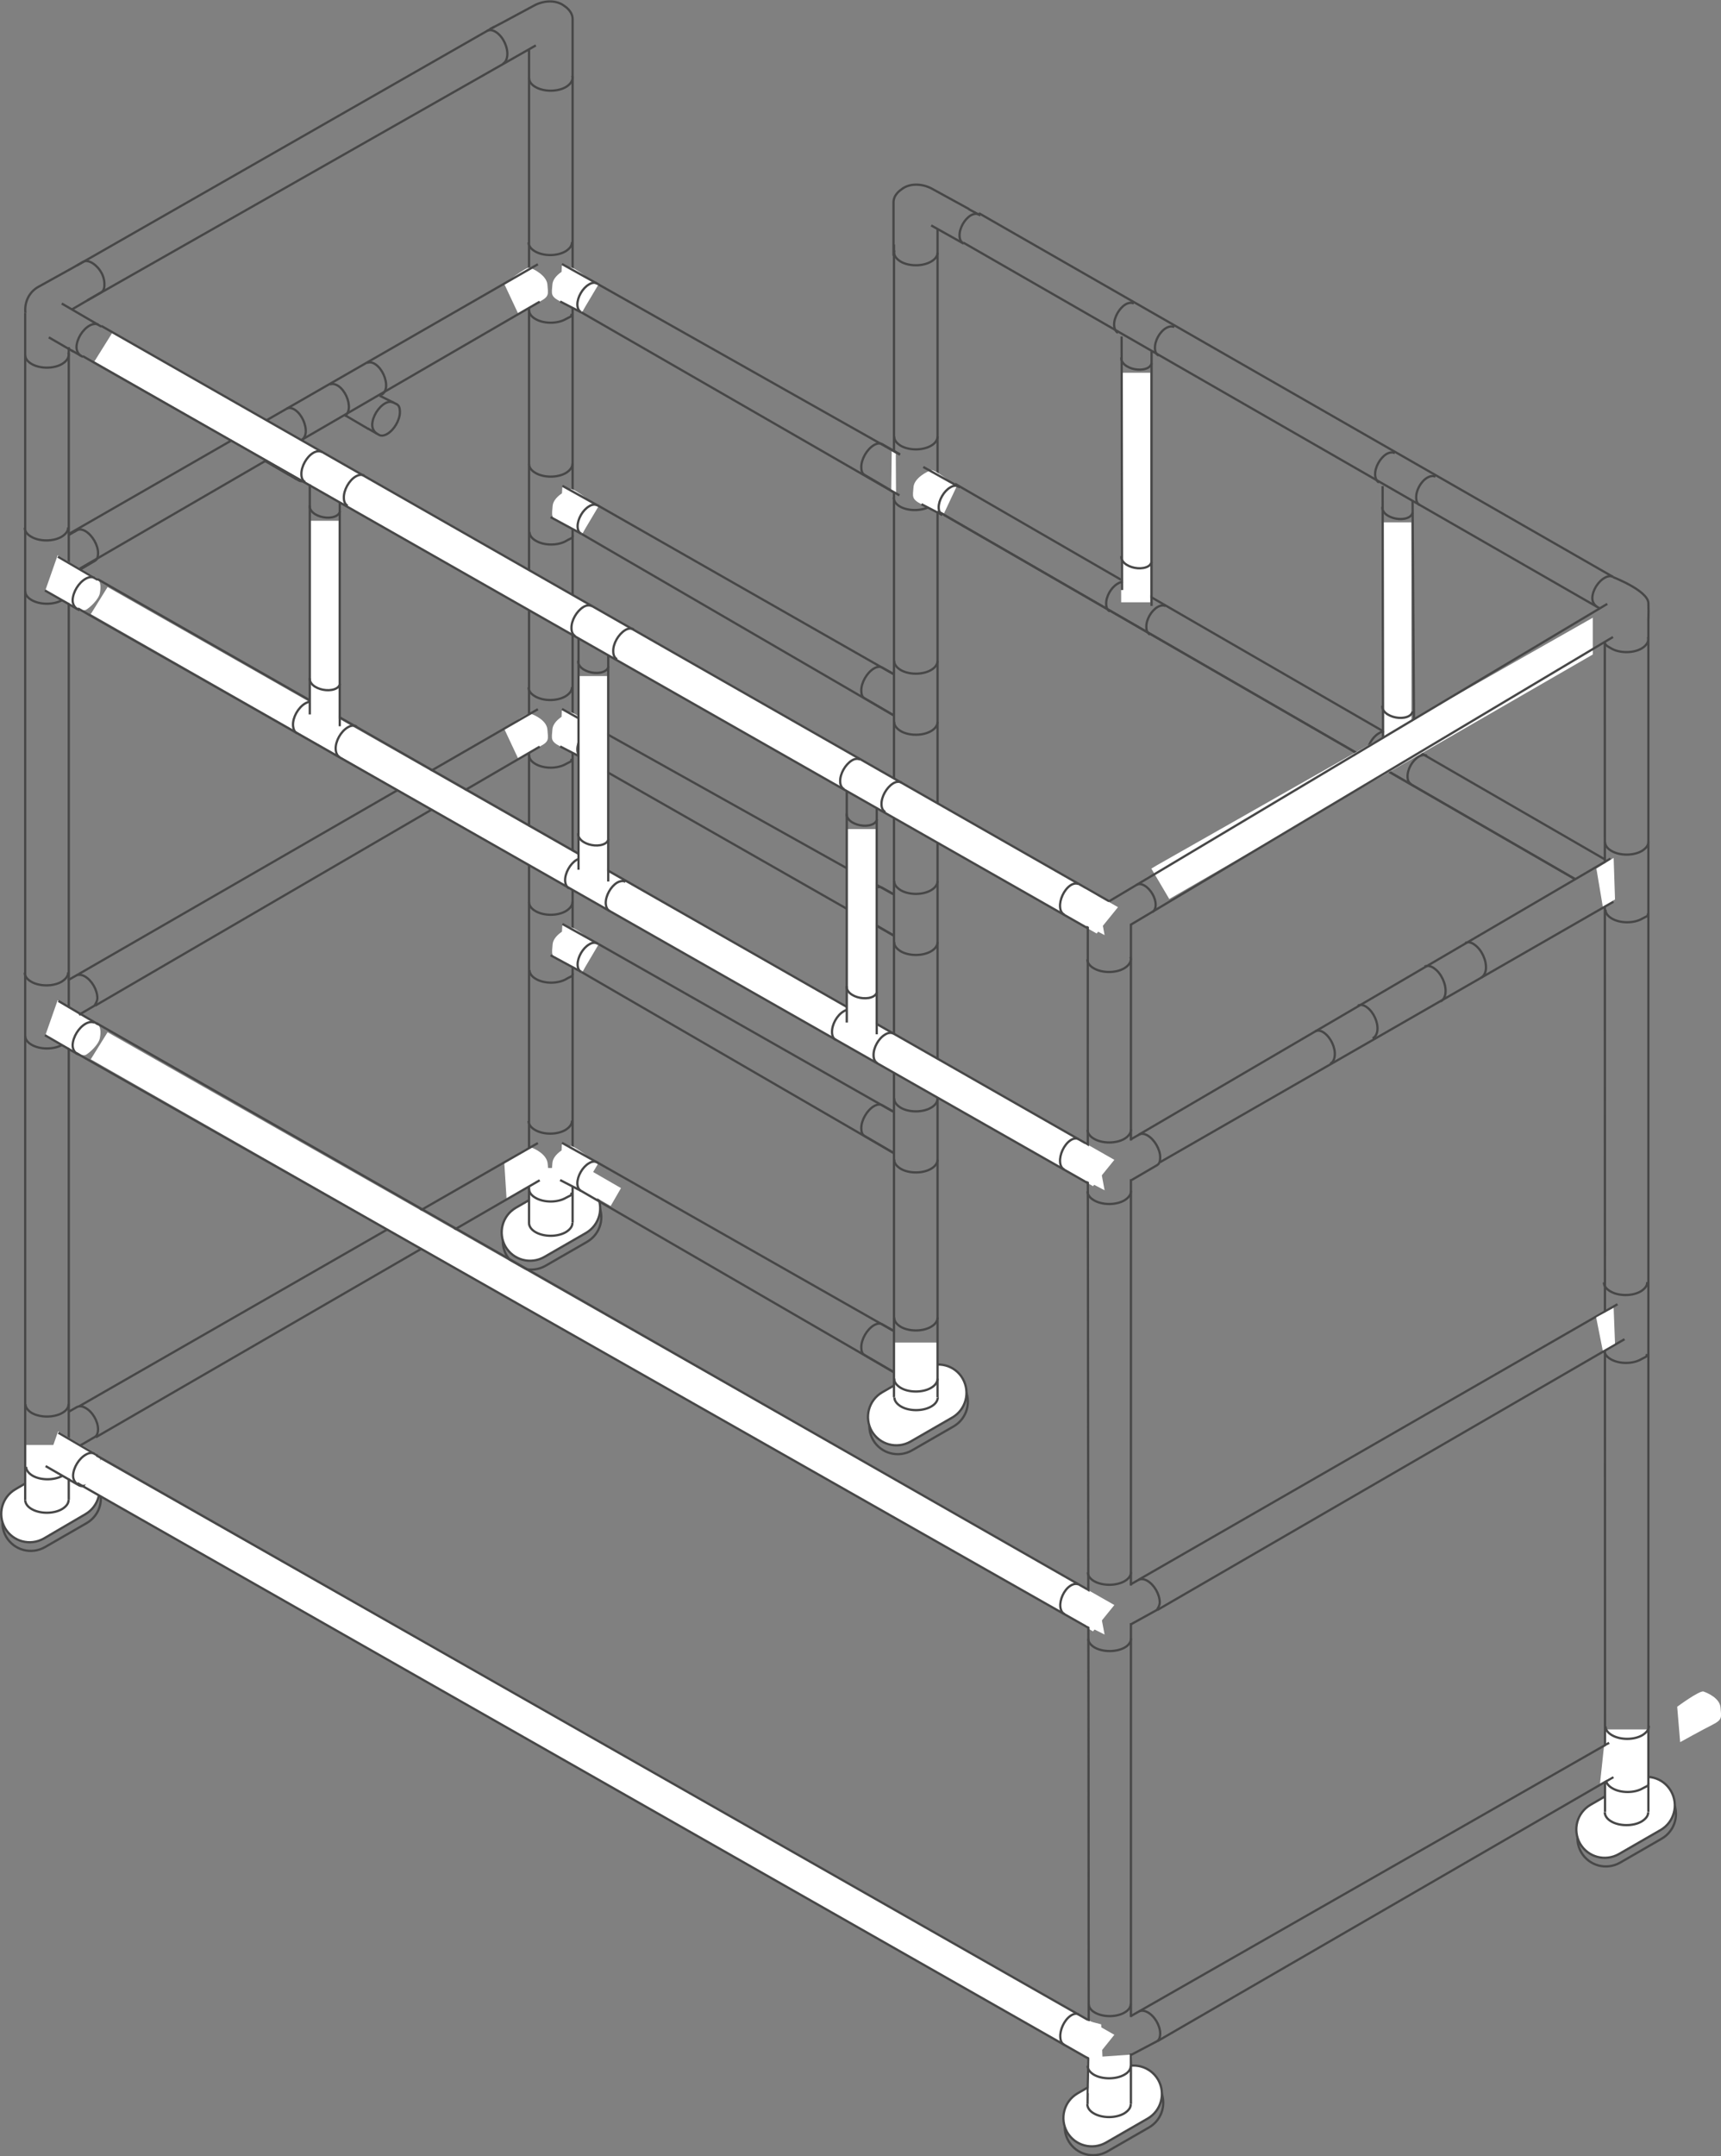 <?xml version="1.0" encoding="utf-8"?>
<!-- Generator: Adobe Illustrator 27.1.1, SVG Export Plug-In . SVG Version: 6.00 Build 0)  -->
<svg version="1.1" id="Layer_1" xmlns="http://www.w3.org/2000/svg" xmlns:xlink="http://www.w3.org/1999/xlink" x="0px" y="0px"
	 viewBox="0 0 758.3 949.8" style="enable-background:new 0 0 758.3 949.8;" xml:space="preserve">
<rect x="0" y="0" width="758.3" height="949.8" fill="#808080" stroke="none"/>
<style type="text/css">
	.st0{fill:none;stroke:#484848;stroke-miterlimit:10;}
	.st1{fill:#FFFFFF;stroke:#484848;stroke-miterlimit:10;}
	.st2{fill:none;stroke:#474747;stroke-miterlimit:10;}
	.st3{fill:#FFFFFF;}
	.st4{fill:none;stroke:#585857;stroke-miterlimit:10;}
	.st5{stroke:#474747;stroke-miterlimit:10;}
</style>
<g>
	<g>
		<g>
			<path class="st0" d="M246.2,525.3l-18.4,10.6c-6,3.5-8,11.1-4.6,17.1h0c3.5,6,11.1,8,17.1,4.6l18.4-10.6c6-3.5,8-11.1,4.6-17.1
				l0,0C259.9,523.9,252.2,521.8,246.2,525.3z"/>
			<path class="st1" d="M245.7,521.4L227.3,532c-6,3.5-8,11.1-4.6,17.1h0c3.5,6,11.1,8,17.1,4.6l18.4-10.6c6-3.5,8-11.1,4.6-17.1
				l0,0C259.3,520,251.7,518,245.7,521.4z"/>
		</g>
		<path class="st2" d="M252.2,538.6c0.1,1.5-0.9,2.9-2.8,4.1c-3.7,2.2-9.8,2.2-13.5,0c-1.9-1.1-2.8-2.6-2.8-4"/>
		<rect x="233" y="514.5" class="st3" width="19.1" height="24.2"/>
		<line class="st2" x1="233.1" y1="538.7" x2="233.1" y2="21.7"/>
		<path class="st2" d="M252.3,538.6l0-176l0-354.2c0-3.5-3.4-5.6-3.4-5.6c-3.4-2.8-8.8-2.8-13.3-0.5l-14.7,7.9l-5,2.6l0,0"/>
		<line class="st2" x1="38.5" y1="132.3" x2="236.1" y2="20"/>
		<path class="st2" d="M252.1,33.3c0.6,1.7-0.4,3.6-2.7,5c-3.7,2.2-9.8,2.2-13.5,0c-1.9-1.1-2.8-2.5-2.8-3.9"/>
	</g>
	<g>
		<g>
			<path class="st2" d="M252,106.6c0.1,1.5-0.9,2.9-2.8,4.1c-3.7,2.2-9.8,2.2-13.5,0c-1.9-1.1-2.8-2.5-2.8-3.9"/>
			<path class="st2" d="M251.8,138.2c0.1,1.5-0.5,1.2-2.4,2.3c-3.7,2.2-9.8,2.2-13.5,0c-1.9-1.1-2.8-2.5-2.8-3.9"/>
		</g>
		<g>
			<g>
				<path class="st3" d="M222.2,125.1c0,0,9.6-7.7,11.2-7.2c1.6,0.5,7.5,3.4,7.8,7.5s1,5.2-3.5,7.5c-4.4,2.2-9.4,5.2-9.4,5.2
					L222.2,125.1z"/>
				<line class="st2" x1="237" y1="116.4" x2="30.5" y2="235.1"/>
				<path class="st2" d="M220.9,125.4"/>
				<line class="st2" x1="35.1" y1="250.5" x2="237.8" y2="132.9"/>
			</g>
		</g>
		<g>
			<polygon class="st3" points="247.6,116.3 263.7,125.3 256.5,137.4 246.8,132.8 			"/>
			<g>
				<path class="st3" d="M262.4,125c0,0-9.6-7.7-11.2-7.2c-1.6,0.5-7.5,3.4-7.8,7.5c-0.3,4.1-1,5.2,3.5,7.5c4.4,2.2,9.4,5.2,9.4,5.2
					L262.4,125z"/>
				<polyline class="st2" points="256,137.5 255.9,137.5 246.8,132.8 				"/>
				<polyline class="st2" points="247.6,116.3 263.6,125.2 263.7,125.3 				"/>
			</g>
			<path class="st2" d="M263.1,124.9c-0.9-0.5-2.2-0.5-3.6,0.4c-2.8,1.6-5.1,5.6-5.1,8.8c0,1.6,0.6,2.8,1.5,3.3"/>
		</g>
	</g>
	<g>
		<g>
			<path class="st2" d="M252,302.6c0.1,1.5-0.9,2.9-2.8,4.1c-3.7,2.2-9.8,2.2-13.5,0c-1.9-1.1-2.8-2.5-2.8-3.9"/>
			<path class="st2" d="M251.8,334.2c0.1,1.5-0.5,1.2-2.4,2.3c-3.7,2.2-9.8,2.2-13.5,0c-1.9-1.1-2.8-2.5-2.8-3.9"/>
		</g>
		<g>
			<g>
				<path class="st3" d="M222.2,321.1c0,0,9.8-7.3,11.4-6.8s7.3,2.9,7.6,7.1s1,5.2-3.5,7.5c-4.4,2.2-9.4,5.2-9.4,5.2L222.2,321.1z"
					/>
				<line class="st2" x1="237.8" y1="328.9" x2="41.9" y2="443"/>
				<path class="st2" d="M228.6,333.6"/>
				<path class="st2" d="M220.9,321.4"/>
				<line class="st2" x1="34.8" y1="429" x2="237" y2="312.4"/>
			</g>
		</g>
		<g>
			<polygon class="st3" points="247.6,312.3 263.7,321.3 256.5,333.4 246.8,328.8 			"/>
			<g>
				<path class="st3" d="M262.4,321c0,0-9.6-7.7-11.2-7.2s-7.5,3.4-7.8,7.5s-1,5.2,3.5,7.5c4.4,2.2,9.4,5.2,9.4,5.2L262.4,321z"/>
				<polyline class="st2" points="256,333.5 255.9,333.5 246.8,328.8 				"/>
				<polyline class="st2" points="247.6,312.3 263.6,321.2 263.7,321.3 				"/>
			</g>
			<path class="st2" d="M263.1,320.9c-0.9-0.5-2.2-0.5-3.6,0.4c-2.8,1.6-5.1,5.6-5.1,8.8c0,1.6,0.6,2.8,1.5,3.3"/>
		</g>
	</g>
	<g>
		<g>
			<path class="st2" d="M252,493.6c0.1,1.5-0.9,2.9-2.8,4.1c-3.7,2.2-9.8,2.2-13.5,0c-1.9-1.1-2.8-2.5-2.8-3.9"/>
			<path class="st2" d="M251.8,525.3c0.1,1.5-0.5,1.2-2.4,2.3c-3.7,2.2-9.8,2.2-13.5,0c-1.9-1.1-2.8-2.5-2.8-3.9"/>
		</g>
		<g>
			<g>
				<path class="st3" d="M222.2,512.2c0,0,10.1-7.3,11.7-6.8c1.6,0.5,7,3,7.4,7.1s1,5.2-3.5,7.5c-4.4,2.2-14.6,8.1-14.6,8.1
					L222.2,512.2z"/>
				<line class="st2" x1="237" y1="503.5" x2="34.8" y2="619.5"/>
				<path class="st2" d="M220.9,512.4"/>
				<line class="st2" x1="42.2" y1="633.1" x2="237.8" y2="519.9"/>
			</g>
		</g>
		<g>
			<polygon class="st3" points="247.6,503.4 263.7,512.3 256.5,524.4 246.8,519.8 			"/>
			<g>
				<path class="st3" d="M262.4,512c0,0-9.6-7.7-11.2-7.2s-7.5,3.4-7.8,7.5s-1,5.2,3.5,7.5c4.4,2.2,9.4,5.2,9.4,5.2L262.4,512z"/>
				<polyline class="st2" points="256,524.5 255.9,524.5 246.8,519.8 				"/>
				<polyline class="st2" points="247.6,503.4 263.6,512.3 263.7,512.3 				"/>
			</g>
			<path class="st2" d="M263.1,512c-0.9-0.5-2.2-0.5-3.6,0.4c-2.8,1.6-5.1,5.6-5.1,8.8c0,1.6,0.6,2.8,1.5,3.3"/>
		</g>
	</g>
	<g>
		<g>
			<path class="st2" d="M252.2,397.2c0.1,1.5-0.9,2.9-2.8,4.1c-3.7,2.2-9.8,2.2-13.5,0c-1.9-1.1-2.8-2.5-2.8-3.9"/>
			<path class="st2" d="M252.3,428.8c0.1,1.5-0.8,1.2-2.7,2.4c-3.7,2.2-9.8,2.2-13.5,0c-1.9-1.1-2.8-2.5-2.8-3.9"/>
		</g>
		<g>
			<polygon class="st3" points="247.8,407 263.8,415.9 256.6,428.1 246.9,423.4 			"/>
			<g>
				<path class="st3" d="M262.5,415.7c0,0-9.6-7.7-11.2-7.2c-1.6,0.5-7.5,3.4-7.8,7.5s-1,5.2,3.5,7.5c4.4,2.2,9.4,5.2,9.4,5.2
					L262.5,415.7z"/>
				<polyline class="st2" points="256.1,428.1 256.1,428.1 242.6,420.8 				"/>
				<polyline class="st2" points="247.8,407 263.8,415.9 263.8,415.9 				"/>
			</g>
			<path class="st2" d="M263.2,415.6c-0.9-0.5-2.2-0.5-3.6,0.4c-2.8,1.6-5.1,5.6-5.1,8.8c0,1.6,0.6,2.8,1.5,3.3"/>
		</g>
	</g>
	<g>
		<g>
			<path class="st2" d="M252.2,204.2c0.1,1.5-0.9,2.9-2.8,4.1c-3.7,2.2-9.8,2.2-13.5,0c-1.9-1.1-2.8-2.5-2.8-3.9"/>
			<path class="st2" d="M252.3,235.8c0.1,1.5-0.8,1.2-2.7,2.4c-3.7,2.2-9.8,2.2-13.5,0c-1.9-1.1-2.8-2.5-2.8-3.9"/>
		</g>
		<g>
			<polygon class="st3" points="247.8,214 263.8,222.9 256.6,235 246.9,230.4 			"/>
			<g>
				<path class="st3" d="M262.5,222.6c0,0-9.6-7.7-11.2-7.2s-7.5,3.4-7.8,7.5c-0.3,4.1-1,5.2,3.5,7.5c4.4,2.2,9.4,5.2,9.4,5.2
					L262.5,222.6z"/>
				<polyline class="st2" points="256.1,235.1 256.1,235.1 242.6,227.8 				"/>
				<polyline class="st2" points="247.8,214 263.8,222.9 263.8,222.9 				"/>
			</g>
			<path class="st2" d="M263.2,222.6c-0.9-0.5-2.2-0.5-3.6,0.4c-2.8,1.6-5.1,5.6-5.1,8.8c0,1.6,0.6,2.8,1.5,3.3"/>
		</g>
	</g>
	<path class="st2" d="M214.7,13.6c1.1-0.6,2.5-0.4,4.1,0.7c3,2.1,5.1,6.7,4.7,10.3c-0.2,1.8-0.9,3-2,3.5"/>
</g>
<g>
	<g>
		<g>
			<path class="st2" d="M252.5,24"/>
			<line class="st2" x1="235.3" y1="6" x2="235.3" y2="6"/>
		</g>
	</g>
</g>
<g>
	<path class="st4" d="M253,16.9"/>
</g>
<g>
	<path class="st4" d="M232,7.1"/>
</g>
<line class="st2" x1="33.8" y1="117" x2="217.8" y2="11.8"/>
<g>
	<g>
		<path class="st0" d="M25.7,649.2L7.3,659.8c-6,3.5-8,11.1-4.6,17.1h0c3.5,6,11.1,8,17.1,4.6l18.4-10.6c6-3.5,8-11.1,4.6-17.1h0
			C39.3,647.8,31.7,645.7,25.7,649.2z"/>
		<path class="st1" d="M25.1,645.3L6.8,656c-6,3.5-8,11.1-4.6,17.1h0c3.5,6,11.1,8,17.1,4.6L37.6,667c6-3.5,8-11.1,4.6-17.1l0,0
			C38.8,643.9,31.1,641.9,25.1,645.3z"/>
	</g>
	<path class="st2" d="M30.2,660.6c0.1,1.5-0.9,2.9-2.8,4.1c-3.7,2.2-9.8,2.2-13.5,0c-1.9-1.1-2.8-2.6-2.8-4"/>
	<rect x="11" y="636.5" class="st3" width="19.1" height="24.2"/>
	<line class="st2" x1="11.1" y1="660.7" x2="11.1" y2="137.8"/>
	<polyline class="st2" points="30.3,660.6 30.3,489.8 30.3,152.9 	"/>
	<path class="st2" d="M31.7,136.3l13-7.6l0.1-0.1c1-0.6,1.3-2.1,1.2-3.8c-0.1-2.6-1.2-5-2.9-6.9c-2.5-2.7-4.9-3.4-6.4-2.6l0,0
		l-4.9,2.8L17,126.3c-4.4,2.4-6.3,7.1-5.8,11.5"/>
	<g>
		<line class="st2" x1="21.5" y1="148.6" x2="32.2" y2="154.8"/>
		<polyline class="st2" points="36.6,157.3 36.5,157.2 31.6,154.4 		"/>
		<polyline class="st2" points="27.2,133.7 44.7,143.9 44.7,144 		"/>
		<path class="st2" d="M43.3,143c-1-0.5-2.3-0.4-3.8,0.4c-3.1,1.7-5.7,5.9-5.8,9.5c0,1.9,1,3.3,2.1,3.9"/>
	</g>
	<path class="st2" d="M30.1,155.3c0.6,1.7-0.4,3.6-2.7,5c-3.7,2.2-9.8,2.2-13.5,0c-1.9-1.1-2.8-2.5-2.8-3.9"/>
	<g>
		<path class="st3" d="M20,260l13.5,7.8c0,0,3,1.6,4.4,0.8c1.5-0.8,5.6-4.5,6.1-7.3c0.5-2.9,0.6-5.6-2.2-7.2
			c-2.8-1.5-16.4-9.5-16.4-9.5L20,260z"/>
		<path class="st2" d="M35.1,251l6.8-4l0.1-0.1c0.9-0.5,1.2-1.8,1.2-3.3c0-3.5-2.5-7.8-5.5-9.6c-1.5-0.9-2.9-1-3.8-0.4l0,0l-3.7,2.1
			"/>
		<g>
			<path class="st2" d="M41.6,254.5c-1-0.5-2.3-0.4-3.8,0.4c-3.1,1.7-5.7,5.9-5.8,9.5c0,1.9,1,3.3,2.1,3.9"/>
			<line class="st2" x1="19.8" y1="260.1" x2="30.5" y2="266.2"/>
			<polyline class="st2" points="43,255.5 43,255.4 25.5,245.2 			"/>
			<polyline class="st2" points="29.9,265.9 34.8,268.7 34.9,268.7 			"/>
		</g>
		<path class="st2" d="M30,232.3c0.1,1.5-0.9,2.9-2.8,4.1c-3.7,2.2-9.8,2.2-13.5,0c-1.9-1.1-2.8-2.5-2.8-3.9"/>
		<path class="st2" d="M27.4,264.3c-0.1,0.1-0.2,0.1-0.3,0.2c-3.8,2-9.6,1.9-13.2-0.2c-1.9-1.1-2.8-2.5-2.8-3.9"/>
	</g>
	<g>
		<path class="st3" d="M20,456l13.5,7.8c0,0,3,1.6,4.4,0.8c1.5-0.8,5.6-4.5,6.1-7.3s0.6-5.6-2.2-7.2c-2.8-1.5-16.4-9.5-16.4-9.5
			L20,456z"/>
		<path class="st2" d="M34.8,429l-4.9,2.8l3.7-2.1l0,0c1-0.5,2.4-0.4,3.8,0.4c3.1,1.8,5.5,6,5.5,9.6c0,1.5-1.3,3.3-1.3,3.3l-6.8,4"
			/>
		<g>
			<path class="st2" d="M41.6,450.5c-1-0.5-2.3-0.4-3.8,0.4c-3.1,1.7-5.7,5.9-5.8,9.5c0,1.9,1,3.3,2.1,3.9"/>
			<line class="st2" x1="19.8" y1="456" x2="30.5" y2="462.2"/>
			<line class="st2" x1="43.2" y1="451.2" x2="25.7" y2="440.9"/>
			<polyline class="st2" points="29.9,461.9 34.8,464.6 34.9,464.7 			"/>
		</g>
		<path class="st2" d="M30,428.3c0.1,1.5-0.9,2.9-2.8,4.1c-3.7,2.2-9.8,2.2-13.5,0c-1.9-1.1-2.8-2.5-2.8-3.9"/>
		<path class="st2" d="M27.4,460.2c-0.1,0.1-0.2,0.1-0.3,0.2c-3.8,2-9.6,1.9-13.2-0.2c-1.9-1.1-2.8-2.5-2.8-3.9"/>
	</g>
	<g>
		<path class="st3" d="M20.3,645.7l13.3,7.7c0,0,2.9,1.6,4.4,0.8c1.5-0.8,5.5-4.4,6-7.2s0.6-5.5-2.2-7.1c-2.7-1.5-16.2-9.4-16.2-9.4
			L20.3,645.7z"/>
		<path class="st2" d="M35.2,636.8l6.7-3.9l0.1-0.1c0.8-0.5,1.2-1.8,1.2-3.2c0-3.5-2.4-7.7-5.5-9.4c-1.5-0.9-2.8-0.9-3.8-0.4l0,0
			l-3.7,2.1"/>
		<g>
			<path class="st2" d="M41.6,640.3c-1-0.5-2.3-0.4-3.7,0.4c-3.1,1.7-5.6,5.8-5.7,9.3c0,1.9,1,3.2,2,3.8"/>
			<line class="st2" x1="20.1" y1="645.8" x2="30.7" y2="651.9"/>
			<polyline class="st2" points="43,641.2 43,641.2 25.7,631.1 			"/>
			<path class="st2" d="M30.1,651.6l4.8,2.7l0,0c1,0.5,2.3,0.4,3.8-0.4"/>
		</g>
		<path class="st2" d="M30.2,618.4c0.1,1.4-0.8,2.9-2.8,4c-3.7,2.1-9.7,2.1-13.4,0c-1.8-1.1-2.8-2.5-2.8-3.9"/>
		<path class="st2" d="M27.6,650c-0.1,0.1-0.2,0.1-0.3,0.2c-3.7,1.9-9.4,1.9-13-0.2c-1.8-1.1-2.8-2.5-2.8-3.9"/>
	</g>
</g>
<path class="st2" d="M248.5,6.5"/>
<g>
	<path class="st2" d="M110,189.4c1-0.5,2.4-0.3,3.9,0.7c2.8,2,4.8,6.4,4.5,9.8c-0.2,1.7-0.9,2.9-1.9,3.3"/>
	<path class="st2" d="M126.3,180c1-0.5,2.4-0.4,3.9,0.7c2.8,2,4.8,6.4,4.5,9.9c-0.2,1.7-1,2.9-2.1,3.4"/>
	<g>
		<line class="st2" x1="116.7" y1="203" x2="127" y2="209"/>
		<path class="st2" d="M132,194.4l7.6,3.8l0.1,0.1c0.9,0.5,1.2,1.8,1.2,3.3c0,3.5-2.5,7.8-5.5,9.6c-1.5,0.9-2.9,1-3.8,0.4l0,0
			l-4.9-2.8"/>
		<path class="st2" d="M138.1,197.5c-1-0.5-2.2-0.6-3.7,0.2c-3.1,1.7-5.7,5.9-5.8,9.5c0,1.9,1,3.3,2.1,3.9"/>
	</g>
</g>
<g>
	<path class="st2" d="M145.3,169.4c1-0.5,2.4-0.3,3.9,0.7c2.8,2,4.8,6.4,4.5,9.8c-0.2,1.7-0.9,2.9-1.9,3.3"/>
	<path class="st2" d="M161.7,159.9c1-0.5,2.4-0.4,3.9,0.7c2.8,2,4.8,6.4,4.5,9.9c-0.2,1.7-1,2.9-2.1,3.4"/>
	<g>
		<line class="st2" x1="152" y1="182.9" x2="162.4" y2="189"/>
		<path class="st2" d="M167.3,174.3l7.6,3.8l0.1,0.1c0.9,0.5,1.2,1.8,1.2,3.3c0,3.5-2.5,7.8-5.5,9.6c-1.5,0.9-2.9,1-3.8,0.4l0,0
			l-4.9-2.8"/>
		<path class="st2" d="M173.5,177.4c-1-0.5-2.2-0.6-3.7,0.2c-3.1,1.7-5.7,5.9-5.8,9.5c0,1.9,1,3.3,2.1,3.9"/>
	</g>
</g>
<g>
	<g>
		<path class="st0" d="M407.7,606.6l-18.4,10.6c-6,3.5-8,11.1-4.6,17.1v0c3.5,6,11.1,8,17.1,4.6l18.4-10.6c6-3.5,8-11.1,4.6-17.1
			l0,0C421.3,605.1,413.7,603.1,407.7,606.6z"/>
		<path class="st1" d="M407.1,602.7l-18.4,10.6c-6,3.5-8,11.1-4.6,17.1v0c3.5,6,11.1,8,17.1,4.6l18.4-10.6c6-3.5,8-11.1,4.6-17.1h0
			C420.8,601.3,413.1,599.3,407.1,602.7z"/>
	</g>
	<path class="st2" d="M394.1,615.4c-0.1,1.5,0.9,2.9,2.8,4.1c3.7,2.2,9.8,2.2,13.5,0c1.9-1.1,2.8-2.6,2.8-4"/>
	
		<rect x="394.1" y="591.3" transform="matrix(-1 -4.492596e-11 4.492596e-11 -1 807.286 1206.883)" class="st3" width="19.1" height="24.2"/>
	<line class="st2" x1="413.1" y1="615.5" x2="413.1" y2="100.8"/>
	<polyline class="st2" points="393.9,615.4 393.9,444.7 393.9,197.9 393.9,107.7 	"/>
	<path class="st2" d="M394.1,110.2c-0.6,1.7,0.4,3.6,2.7,5c3.7,2.2,9.8,2.2,13.5,0c1.9-1.1,2.8-2.5,2.8-3.9"/>
	<g>
		<path class="st2" d="M394,510.7c-0.1,1.5,0.9,2.9,2.8,4.1c3.7,2.2,9.8,2.2,13.5,0c1.9-1.1,2.8-2.6,2.8-4"/>
		<path class="st2" d="M394,483.8c-0.1,1.5,0.9,2.9,2.8,4.1c3.7,2.2,9.8,2.2,13.5,0c1.9-1.1,2.8-2.6,2.8-4"/>
		<path class="st2" d="M393.6,507.8l-12.8-7.5l-0.1-0.1c-0.9-0.5-1.2-1.8-1.2-3.3c0-3.5,2.5-7.8,5.5-9.6c1.5-0.9,2.9-1,3.8-0.4l0,0
			l4.6,2.6"/>
	</g>
	<g>
		<path class="st2" d="M394,317.9c-0.1,1.5,0.9,2.9,2.8,4.1c3.7,2.2,9.8,2.2,13.5,0c1.9-1.1,2.8-2.6,2.8-4"/>
		<path class="st2" d="M394,291c-0.1,1.5,0.9,2.9,2.8,4.1c3.7,2.2,9.8,2.2,13.5,0c1.9-1.1,2.8-2.6,2.8-4"/>
		<path class="st2" d="M393.6,315l-12.8-7.5l-0.1-0.1c-0.9-0.5-1.2-1.8-1.2-3.3c0-3.5,2.5-7.8,5.5-9.6c1.5-0.9,2.9-1,3.8-0.4l0,0
			l4.6,2.6"/>
	</g>
	<g>
		<path class="st2" d="M394,414.9c-0.1,1.5,0.9,2.9,2.8,4.1c3.7,2.2,9.8,2.2,13.5,0c1.9-1.1,2.8-2.6,2.8-4"/>
		<path class="st2" d="M394,388c-0.1,1.5,0.9,2.9,2.8,4.1c3.7,2.2,9.8,2.2,13.5,0c1.9-1.1,2.8-2.6,2.8-4"/>
		<path class="st2" d="M393.6,412l-12.8-7.5l-0.1-0.1c-0.9-0.5-1.2-1.8-1.2-3.3c0-3.5,2.5-7.8,5.5-9.6c1.5-0.9,2.9-1,3.8-0.4l0,0
			l4.6,2.6"/>
	</g>
	<path class="st2" d="M394,607.2c-0.1,1.5,0.9,2.9,2.8,4.1c3.7,2.2,9.8,2.2,13.5,0c1.9-1.1,2.8-2.6,2.8-4"/>
	<path class="st2" d="M394,580.3c-0.1,1.5,0.9,2.9,2.8,4.1c3.7,2.2,9.8,2.2,13.5,0c1.9-1.1,2.8-2.6,2.8-4"/>
	<path class="st2" d="M393.6,604.3l-12.8-7.5l-0.1-0.1c-0.9-0.5-1.2-1.8-1.2-3.3c0-3.5,2.5-7.8,5.5-9.6c1.5-0.9,2.9-1,3.8-0.4l0,0
		l4.6,2.6"/>
</g>
<g>
	<path class="st2" d="M393.8,219.1c-0.1,1.4,0.8,2.9,2.7,4c3.6,2.1,9.5,2.1,13.2,0c1.8-1,2.7-2.5,2.7-3.9"/>
	<path class="st2" d="M394,192.2c-0.1,1.5,0.9,2.9,2.8,4.1c3.7,2.2,9.8,2.2,13.5,0c1.9-1.1,2.8-2.6,2.8-4"/>
	<path class="st2" d="M396.3,218.2l-15.5-9.1l-0.1-0.1c-0.9-0.5-1.2-1.8-1.2-3.3c0-3.5,2.5-7.8,5.5-9.6c1.5-0.9,2.9-1,3.8-0.4l0,0
		l7.7,4.4"/>
</g>
<g>
	<g>
		<g>
			<path class="st3" d="M421.5,214.3c0,0-9.6-7.7-11.2-7.2c-1.6,0.5-7.5,3.4-7.8,7.5c-0.3,4.1-1,5.2,3.5,7.5
				c4.4,2.2,9.4,5.2,9.4,5.2L421.5,214.3z"/>
			<polyline class="st2" points="415.2,226.8 415.1,226.8 406,222.1 			"/>
			<polyline class="st2" points="406.8,205.7 422.8,214.6 422.9,214.6 			"/>
		</g>
		<path class="st2" d="M422.3,214.3c-0.9-0.5-2.2-0.5-3.6,0.4c-2.8,1.6-5.1,5.6-5.1,8.8c0,1.6,0.6,2.8,1.5,3.3"/>
	</g>
</g>
<polygon class="st3" points="392.7,215.6 394.8,216.8 394.7,199.8 392.9,198.7 "/>
<path class="st2" d="M393.7,112.7l0-23.6c0-3.5,3.4-5.6,3.4-5.6c3.4-2.8,8.8-2.8,13.3-0.5l16.6,9.1"/>
<g>
	<g>
		<g>
			<polyline class="st2" points="424.5,107.2 424.4,107.2 410.3,99.3 			"/>
			<polyline class="st2" points="426.8,92.1 431.8,94.8 431.9,94.8 			"/>
		</g>
		<path class="st2" d="M431.3,94.5c-0.9-0.5-2.2-0.4-3.6,0.4c-2.8,1.7-5,5.7-4.9,8.9c0,1.6,0.6,2.8,1.6,3.3"/>
	</g>
</g>
<path class="st2" d="M388.9,195.9"/>
<g>
	<line class="st2" x1="396.6" y1="200.3" x2="263.7" y2="125.3"/>
	<line class="st2" x1="394.4" y1="217.2" x2="256" y2="137.5"/>
</g>
<g>
	<line class="st2" x1="393.6" y1="296.9" x2="263.5" y2="222.7"/>
	<line class="st2" x1="393.6" y1="315" x2="256.1" y2="235.1"/>
</g>
<g>
	<line class="st2" x1="393.6" y1="393.9" x2="262.7" y2="320.7"/>
	<line class="st2" x1="393.6" y1="412" x2="256" y2="333.5"/>
</g>
<g>
	<line class="st2" x1="393.6" y1="489.7" x2="263.8" y2="415.9"/>
	<line class="st2" x1="393.6" y1="507.8" x2="256.1" y2="428.1"/>
</g>
<g>
	<line class="st2" x1="393.6" y1="586.2" x2="263.1" y2="512"/>
	<line class="st2" x1="393.6" y1="604.3" x2="255.9" y2="524.5"/>
</g>
<rect x="257.7" y="519.1" transform="matrix(0.866 0.5 -0.5 0.866 297.356 -62.343)" class="st3" width="14.6" height="9.1"/>
<polygon class="st3" points="49.6,146.4 41.6,159.2 483.2,411.2 492.6,399.6 "/>
<polygon class="st3" points="47.4,258.6 40,270.5 481.6,522.5 491,510.9 "/>
<line class="st5" x1="479.1" y1="408.8" x2="36.5" y2="156.9"/>
<line class="st5" x1="44.7" y1="143.6" x2="488.7" y2="397"/>
<line class="st5" x1="34.3" y1="268" x2="479.2" y2="521.1"/>
<line class="st5" x1="43" y1="255.1" x2="479.4" y2="504.2"/>
<polygon class="st3" points="47.4,454.7 40,466.6 481.6,718.6 491,707 "/>
<line class="st5" x1="33.5" y1="463.8" x2="479.5" y2="717"/>
<line class="st5" x1="42.5" y1="450.7" x2="479.3" y2="700.2"/>
<polygon class="st3" points="44.5,642.9 37.1,654.9 481.6,908 491,896.3 "/>
<g>
	<path class="st2" d="M134.5,212.4c-1-0.5-1.7-1.7-1.7-3.5c-0.1-3.4,2.3-7.7,5.2-9.4c1.5-0.9,2.9-0.9,3.8-0.4"/>
	<path class="st2" d="M153.2,222.8c-1-0.5-1.7-1.7-1.7-3.5c-0.1-3.4,2.3-7.7,5.2-9.4c1.5-0.9,2.9-0.9,3.8-0.4"/>
</g>
<g>
	<path class="st2" d="M253.5,280.2c-1-0.5-1.7-1.7-1.7-3.5c-0.1-3.4,2.3-7.5,5.2-9.3c1.4-0.9,2.8-0.9,3.8-0.4"/>
	<path class="st2" d="M271.9,290.4c-1-0.5-1.7-1.7-1.7-3.5c-0.1-3.4,2.3-7.5,5.2-9.3c1.4-0.9,2.8-0.9,3.8-0.4"/>
</g>
<g>
	<path class="st2" d="M371.9,347.6c-1-0.5-1.7-1.7-1.7-3.4c-0.1-3.3,2.2-7.4,5.1-9.2c1.4-0.9,2.8-0.9,3.7-0.4"/>
	<path class="st2" d="M390.1,357.7c-1-0.5-1.7-1.7-1.7-3.4c-0.1-3.3,2.2-7.4,5.1-9.2c1.4-0.9,2.8-0.9,3.7-0.4"/>
</g>
<g>
	<path class="st2" d="M130.9,323c-1.1-0.5-1.7-1.8-1.8-3.6c-0.1-3.5,2.3-7.7,5.3-9.5c1.5-0.9,2.9-1,3.9-0.4"/>
	<path class="st2" d="M149.7,333.5c-1.1-0.5-1.7-1.8-1.8-3.6c-0.1-3.5,2.3-7.7,5.3-9.5c1.5-0.9,2.9-1,3.9-0.4"/>
</g>
<rect x="136.4" y="229.4" class="st3" width="12.8" height="87.1"/>
<g>
	<path class="st2" d="M250.7,391.3c-1-0.5-1.6-1.7-1.7-3.4c-0.1-3.3,2.2-7.4,5-9.1c1.4-0.8,2.7-0.9,3.7-0.4"/>
	<path class="st2" d="M268.6,401.3c-1-0.5-1.6-1.7-1.7-3.4c-0.1-3.3,2.2-7.4,5-9.1c1.4-0.8,2.7-0.9,3.7-0.4"/>
</g>
<g>
	<path class="st2" d="M368.3,458.1c-1-0.5-1.7-1.7-1.7-3.4c-0.1-3.4,2.2-7.5,5.1-9.2c1.4-0.9,2.8-0.9,3.8-0.4"/>
	<path class="st2" d="M386.6,468.3c-1-0.5-1.7-1.7-1.7-3.4c-0.1-3.4,2.2-7.5,5.1-9.2c1.4-0.9,2.8-0.9,3.8-0.4"/>
</g>
<path class="st2" d="M149.8,225.2c-0.2,1-1,1.9-2.5,2.4c-2.9,1-7.1,0.2-9.4-1.8c-1.1-1-1.6-2.2-1.4-3.1"/>
<path class="st2" d="M149.8,301.2c-0.2,1-1,1.9-2.5,2.4c-2.9,1-7.1,0.2-9.4-1.8c-1.1-1-1.6-2.2-1.4-3.1"/>
<rect x="373" y="365.2" class="st3" width="12.8" height="87.1"/>
<path class="st2" d="M386.4,360.9c-0.2,1-1,1.9-2.5,2.4c-2.9,1-7.1,0.2-9.4-1.8c-1.1-1-1.6-2.2-1.4-3.1"/>
<path class="st2" d="M386.4,436.9c-0.2,1-1,1.9-2.5,2.4c-2.9,1-7.1,0.2-9.4-1.8c-1.1-1-1.6-2.2-1.4-3.1"/>
<rect x="254.7" y="297.8" class="st3" width="12.8" height="87.1"/>
<path class="st2" d="M268.1,293.6c-0.2,1-1,1.9-2.5,2.4c-2.9,1-7.1,0.2-9.4-1.8c-1.1-1-1.6-2.2-1.4-3.1"/>
<path class="st2" d="M268.1,369.6c-0.2,1-1,1.9-2.5,2.4c-2.9,1-7.1,0.2-9.4-1.8c-1.1-1-1.6-2.2-1.4-3.1"/>
<line class="st2" x1="136.5" y1="213.4" x2="136.5" y2="314.7"/>
<line class="st2" x1="149.7" y1="221.2" x2="149.7" y2="319.9"/>
<line class="st2" x1="373.1" y1="348.4" x2="373.1" y2="450.4"/>
<line class="st2" x1="386.3" y1="355.7" x2="386.3" y2="455.6"/>
<line class="st2" x1="254.9" y1="280.9" x2="254.9" y2="383.1"/>
<line class="st2" x1="268" y1="288.5" x2="268" y2="388.3"/>
<g>
	<path class="st2" d="M479.8,409.2"/>
</g>
<g>
	<path class="st2" d="M485.5,395.1"/>
</g>
<g>
	<path class="st2" d="M478.6,521.2"/>
	<path class="st2" d="M485.1,507.6"/>
</g>
<g>
	<path class="st2" d="M477.8,520.6"/>
</g>
<g>
	<g>
		<path class="st2" d="M478.9,717.2"/>
		<path class="st2" d="M478.2,716.8"/>
		<path class="st2" d="M485.4,703.7"/>
	</g>
	<g>
		<path class="st2" d="M485.3,703.6"/>
		<path class="st2" d="M478.1,716.7"/>
	</g>
</g>
<line class="st5" x1="431.3" y1="93.9" x2="710.7" y2="254.1"/>
<line class="st5" x1="424.5" y1="106.9" x2="704.7" y2="267.9"/>
<line class="st5" x1="420.8" y1="213.1" x2="707.2" y2="378.6"/>
<line class="st5" x1="413.2" y1="225.2" x2="694.1" y2="387.3"/>
<g>
	<g>
		<path class="st2" d="M492.6,146.6c-1-0.5-1.6-1.7-1.7-3.4c-0.1-3.3,2.2-7.4,5-9.1c1.4-0.8,2.7-0.9,3.7-0.4"/>
		<path class="st2" d="M510.5,156.6c-1-0.5-1.6-1.6-1.6-3.3c-0.1-3.2,2.1-7.2,4.9-8.8c1.4-0.8,2.7-0.9,3.6-0.4"/>
	</g>
	<rect x="494" y="164.2" class="st3" width="12.8" height="101.1"/>
	<path class="st2" d="M507.4,160c-0.2,1-1,1.9-2.5,2.4c-2.9,1-7.1,0.2-9.4-1.8c-1.1-1-1.6-2.2-1.4-3.1"/>
	<line class="st2" x1="494.2" y1="148.2" x2="494.4" y2="259.9"/>
	<line class="st2" x1="507.4" y1="154.8" x2="507.4" y2="266.9"/>
	<g>
		<path class="st2" d="M489,269.3c-1-0.5-1.6-1.6-1.6-3.3c-0.1-3.2,2.1-7.1,4.9-8.8c1.4-0.8,1.4-0.9,2.3-0.4"/>
		<path class="st2" d="M506.7,279.5c-1-0.5-1.6-1.6-1.6-3.3c-0.1-3.2,2.1-7.1,4.9-8.8c1.4-0.8,2.7-0.9,3.6-0.4"/>
	</g>
	<path class="st2" d="M507.4,247.5c-0.2,1-1,1.9-2.5,2.4c-2.9,1-7.1,0.2-9.4-1.8c-1.1-1-1.6-2.2-1.4-3.1"/>
</g>
<g>
	<g>
		<path class="st2" d="M607.6,212.5c-1-0.5-1.6-1.7-1.7-3.4c-0.1-3.3,2.2-7.4,5-9.1c1.4-0.8,2.7-0.9,3.7-0.4"/>
		<path class="st2" d="M625.6,222.5c-1-0.5-1.6-1.6-1.6-3.3c-0.1-3.2,2.1-7.2,4.9-8.8c1.4-0.8,2.7-0.9,3.6-0.4"/>
	</g>
	<rect x="609.1" y="230.1" class="st3" width="12.8" height="101.1"/>
	<path class="st2" d="M622.4,225.8c-0.2,1-1,1.9-2.5,2.4c-2.9,1-7.1,0.2-9.4-1.8c-1.1-1-1.6-2.2-1.4-3.1"/>
	<line class="st2" x1="609.2" y1="214.1" x2="609.4" y2="325.8"/>
	<line class="st2" x1="622.4" y1="220.7" x2="623.1" y2="331.2"/>
	<g>
		<path class="st2" d="M604.1,335.2c-1-0.5-1.6-1.6-1.6-3.3c-0.1-3.2,2.1-7.1,4.9-8.8c1.4-0.8,1.4-0.9,2.3-0.4"/>
		<path class="st2" d="M621.8,345.4c-1-0.5-1.6-1.6-1.6-3.3c-0.1-3.2,2.1-7.1,4.9-8.8c1.4-0.8,2.7-0.9,3.6-0.4"/>
	</g>
	<path class="st2" d="M622.4,313.4c-0.2,1-1,1.9-2.5,2.4c-2.9,1-7.1,0.2-9.4-1.8c-1.1-1-1.6-2.2-1.4-3.1"/>
</g>
<g>
	<path class="st2" d="M704.2,267.7"/>
	<path class="st2" d="M710.7,254.1c-0.9-0.5-2.2-0.4-3.6,0.4c-3,1.6-5.5,5.7-5.5,9c0,1.8,1,3.1,2,3.7"/>
</g>
<line class="st5" x1="413.2" y1="225.2" x2="694.1" y2="387.3"/>
<polyline class="st3" points="507.3,382.6 510,381 701.8,272.1 701.8,288.3 515.2,396 "/>
<g>
	<path class="st0" d="M719.7,788.2l-18.4,10.6c-6,3.5-8,11.1-4.6,17.1l0,0c3.5,6,11.1,8,17.1,4.6l18.4-10.6c6-3.5,8-11.1,4.6-17.1
		l0,0C733.4,786.8,725.7,784.7,719.7,788.2z"/>
	<path class="st1" d="M719.2,784.4L700.8,795c-6,3.5-8,11.1-4.6,17.1l0,0c3.5,6,11.1,8,17.1,4.6l18.4-10.6c6-3.5,8-11.1,4.6-17.1
		l0,0C732.8,782.9,725.2,780.9,719.2,784.4z"/>
</g>
<g>
	<g>
		<path class="st0" d="M493.7,915.4L475.4,926c-6,3.5-8,11.1-4.6,17.1l0,0c3.5,6,11.1,8,17.1,4.6l18.4-10.6c6-3.5,8-11.1,4.6-17.1
			l0,0C507.4,914,499.7,911.9,493.7,915.4z"/>
		<path class="st1" d="M493.2,911.5l-18.4,10.6c-6,3.5-8,11.1-4.6,17.1l0,0c3.5,6,11.1,8,17.1,4.6l18.4-10.6c6-3.5,8-11.1,4.6-17.1
			h0C506.8,910.1,499.2,908.1,493.2,911.5z"/>
	</g>
	<path class="st2" d="M498.2,926.8c0.1,1.5-0.9,2.9-2.8,4.1c-3.7,2.2-9.8,2.2-13.5,0c-1.9-1.1-2.8-2.6-2.8-4"/>
	<path class="st2" d="M479.2,926.9c0-9.7,0.5-19.4,0.5-29c0-164.8-0.5-329.5-0.4-494.3"/>
	<polygon class="st3" points="485.9,909.6 478.3,905.5 478.7,890 485.2,891.7 	"/>
	<polygon class="st3" points="486.7,720 478.7,716 478.6,700.4 483.5,703.2 	"/>
	<polygon class="st3" points="486.7,524.3 478.1,519.8 478,503.9 483.5,507.1 	"/>
	<polygon class="st3" points="498.2,923 479.7,922 480,906.3 498.8,905 	"/>
	<line class="st2" x1="498.3" y1="502.4" x2="498.3" y2="407"/>
	<line class="st2" x1="498.3" y1="698.4" x2="498.3" y2="519.4"/>
	<polyline class="st2" points="498.3,888.5 498.3,756 498.3,715 	"/>
	<line class="st2" x1="498.3" y1="926.8" x2="498.3" y2="904.5"/>
	<path class="st2" d="M498.1,421.5c0.6,1.7-0.4,3.6-2.7,5c-3.7,2.2-9.8,2.2-13.5,0c-1.9-1.1-2.8-2.5-2.8-3.9"/>
	<g>
		<path class="st2" d="M498.6,519.8l11.3-6.6l0.1-0.1c0.9-0.5,1.2-1.8,1.2-3.3c0-3.5-2.5-7.8-5.5-9.6c-1.5-0.9-2.9-1-3.8-0.4l0,0
			L498,502"/>
		<path class="st2" d="M498.3,497.5c0.1,1.5-0.9,2.9-2.8,4.1c-3.7,2.2-9.8,2.2-13.5,0c-1.9-1.1-2.8-2.5-2.8-3.9"/>
		<path class="st2" d="M498.3,524.6c0.1,1.5-0.9,2.9-2.8,4.1c-3.7,2.2-9.8,2.2-13.5,0c-1.9-1.1-2.8-2.5-2.8-3.9"/>
	</g>
	<g>
		<path class="st2" d="M498,698l3.7-2.1l0,0c1-0.5,2.4-0.4,3.8,0.4c3.1,1.8,5.5,6,5.5,9.6c0,1.5-1.3,3.3-1.3,3.3l-11.6,6.4"/>
		<path class="st2" d="M498.3,692.5c0.1,1.4-0.9,2.9-2.8,4c-3.7,2.1-9.7,2.1-13.4,0c-1.9-1.1-2.8-2.5-2.8-3.9"/>
		<path class="st2" d="M498.3,721.7c0.1,1.4-0.8,2.9-2.7,4c-3.7,2.1-9.6,2.1-13.3,0c-1.8-1.1-2.8-2.4-2.8-3.8"/>
	</g>
	<g>
		<path class="st2" d="M498.3,905.2l11.6-6.1l0.1-0.1c0.8-0.5,1.2-1.8,1.2-3.2c0-3.5-2.4-7.7-5.5-9.4c-1.5-0.8-2.8-0.9-3.8-0.4l0,0
			l-3.7,2.1"/>
		<path class="st2" d="M498.2,882.6c0.1,1.4-0.8,2.8-2.7,3.9c-3.6,2.1-9.5,2.1-13.1,0c-1.8-1-2.7-2.4-2.7-3.8"/>
		<path class="st2" d="M498.2,909.9c0.1,1.4-0.8,2.9-2.8,4c-3.7,2.1-9.7,2.1-13.4,0c-1.8-1.1-2.8-2.5-2.8-3.9"/>
	</g>
	<polygon class="st3" points="486.7,411.9 478.1,407.4 478,391.5 483.5,394.7 	"/>
</g>
<g>
	<path class="st2" d="M726.2,798.2c0.1,1.5-0.9,2.9-2.8,4.1c-3.7,2.2-9.8,2.2-13.5,0c-1.9-1.1-2.8-2.6-2.8-4"/>
	<rect x="707.1" y="761.8" class="st3" width="19.1" height="36.3"/>
	<line class="st2" x1="707.2" y1="798.2" x2="707.1" y2="282.7"/>
	<path class="st2" d="M726.3,798.1l0-185.3l0-339.1c-0.1,0,0.2-2.7,0-8.1c-0.3-5.5-15.6-11.4-15.6-11.4"/>
	<path class="st2" d="M726.1,280.6c0.6,1.7-0.4,3.6-2.7,5c-3.7,2.2-9.8,2.2-13.5,0c-1.9-1.1-2.8-1.5-2.8-2.9"/>
</g>
<g>
	<g>
		<path class="st2" d="M726.3,370.7c0.1,1.5-0.9,2.9-2.8,4.1c-3.7,2.2-9.8,2.2-13.5,0c-1.9-1.1-2.8-2.5-2.8-3.9"/>
		<path class="st2" d="M726.1,402.3c0.1,1.5-0.5,1.2-2.4,2.3c-3.7,2.2-9.8,2.2-13.5,0c-1.9-1.1-2.8-2.5-2.8-3.9"/>
	</g>
	<g>
		<g>
			<line class="st2" x1="710.9" y1="397.2" x2="511.2" y2="511.9"/>
			<path class="st2" d="M737.7,364.5"/>
		</g>
	</g>
</g>
<g>
	<g>
		<path class="st2" d="M725.8,564.7c0.1,1.5-0.9,2.9-2.8,4.1c-3.7,2.2-9.8,2.2-13.5,0c-1.9-1.1-2.8-2.5-2.8-3.9"/>
		<path class="st2" d="M725.6,596.4c0.1,1.5-0.5,1.2-2.4,2.3c-3.7,2.2-9.8,2.2-13.5,0c-1.9-1.1-2.8-2.5-2.8-3.9"/>
	</g>
	<g>
		<line class="st2" x1="509.9" y1="709.2" x2="715.8" y2="589.9"/>
	</g>
</g>
<g>
	<g>
		<path class="st2" d="M726.5,760.2c0.1,1.5-0.9,2.9-2.8,4.1c-3.7,2.2-9.8,2.2-13.5,0c-1.9-1.1-2.8-2.5-2.8-3.9"/>
		<path class="st2" d="M726.3,785.4c0.1,1.5-0.5,1.2-2.4,2.3c-3.7,2.2-9.8,2.2-13.5,0c-1.9-1.1-2.8-2.5-2.8-3.9"/>
	</g>
	<g>
		<g>
			<path class="st3" d="M739,751.8c0,0,9.9-7.3,11.6-6.7s7.2,2.9,7.5,7.1s1,5.2-3.5,7.5c-4.4,2.2-14.3,7.7-14.3,7.7L739,751.8z"/>
			<line class="st2" x1="709" y1="767.7" x2="501.9" y2="886"/>
			<path class="st2" d="M745.4,764.3"/>
			<line class="st2" x1="510" y1="899.1" x2="710.9" y2="782.8"/>
		</g>
	</g>
</g>
<g>
	<g>
		<g>
			<line class="st2" x1="498.1" y1="407.4" x2="710.7" y2="280.6"/>
		</g>
	</g>
	<g>
		<g>
			<path class="st2" d="M715.1,295.4"/>
			<line class="st2" x1="488.7" y1="397" x2="708.2" y2="266"/>
		</g>
	</g>
</g>
<line class="st2" x1="501.8" y1="695.8" x2="712.7" y2="574.5"/>
<g>
	<line class="st2" x1="501.8" y1="499.8" x2="709.6" y2="378.2"/>
	<path class="st2" d="M506.6,529"/>
	<path class="st2" d="M514.7,542.3"/>
</g>
<polygon class="st3" points="705,785.6 710.8,782.3 708.4,768.6 706.7,769.6 "/>
<polygon class="st3" points="706.2,594.9 711.6,591.8 711,576.1 703.3,580.3 "/>
<polygon class="st3" points="706.2,399.3 711.6,396.2 711,377.9 703.4,382.6 "/>
<path class="st2" d="M579.5,454.3c1.1-0.6,2.5-0.4,4,0.7c2.9,2.1,5,6.6,4.6,10.1c-0.2,1.8-0.9,3-2,3.4"/>
<path class="st2" d="M598.3,443c1.1-0.6,2.5-0.4,4,0.7c2.9,2.1,5,6.6,4.6,10.2c-0.2,1.8-1.1,3-2.1,3.5"/>
<path class="st2" d="M627.7,425.8c1.1-0.6,2.7-0.4,4.3,0.8c3.1,2.2,5.3,7,4.9,10.8c-0.2,1.9-1,3.1-2.1,3.7"/>
<path class="st2" d="M645.6,415.4c1.1-0.6,2.7-0.4,4.2,0.8c3.1,2.2,5.3,7,4.9,10.8c-0.2,1.9-1.1,3.1-2.2,3.7"/>
<line class="st5" x1="34.1" y1="653.3" x2="479.6" y2="906.8"/>
<line class="st5" x1="42.5" y1="641.1" x2="479.3" y2="889.7"/>
<path class="st2" d="M469.1,900.8c-1.1-0.4-1.8-1.6-1.9-3.3c-0.3-3.3,1.7-7.6,4.4-9.5c1.4-1,2.7-1.2,3.7-0.7"/>
<path class="st2" d="M469.1,711c-1-0.4-1.7-1.5-1.9-3.2c-0.3-3.2,1.6-7.4,4.3-9.2c1.3-0.9,2.6-1.1,3.6-0.7"/>
<path class="st2" d="M469,515.2c-1-0.4-1.8-1.6-1.9-3.3c-0.3-3.3,1.7-7.6,4.4-9.5c1.4-1,2.7-1.1,3.6-0.7"/>
<path class="st2" d="M469,402.9c-1-0.4-1.8-1.6-1.9-3.3c-0.3-3.3,1.7-7.6,4.4-9.5c1.4-1,2.7-1.1,3.6-0.7"/>
<path class="st2" d="M500.8,389.8c0.9-0.6,2.1-0.5,3.5,0.3c2.7,1.6,4.9,5.3,4.9,8.4c0,1.6-0.5,2.6-1.4,3.2"/>
</svg>
